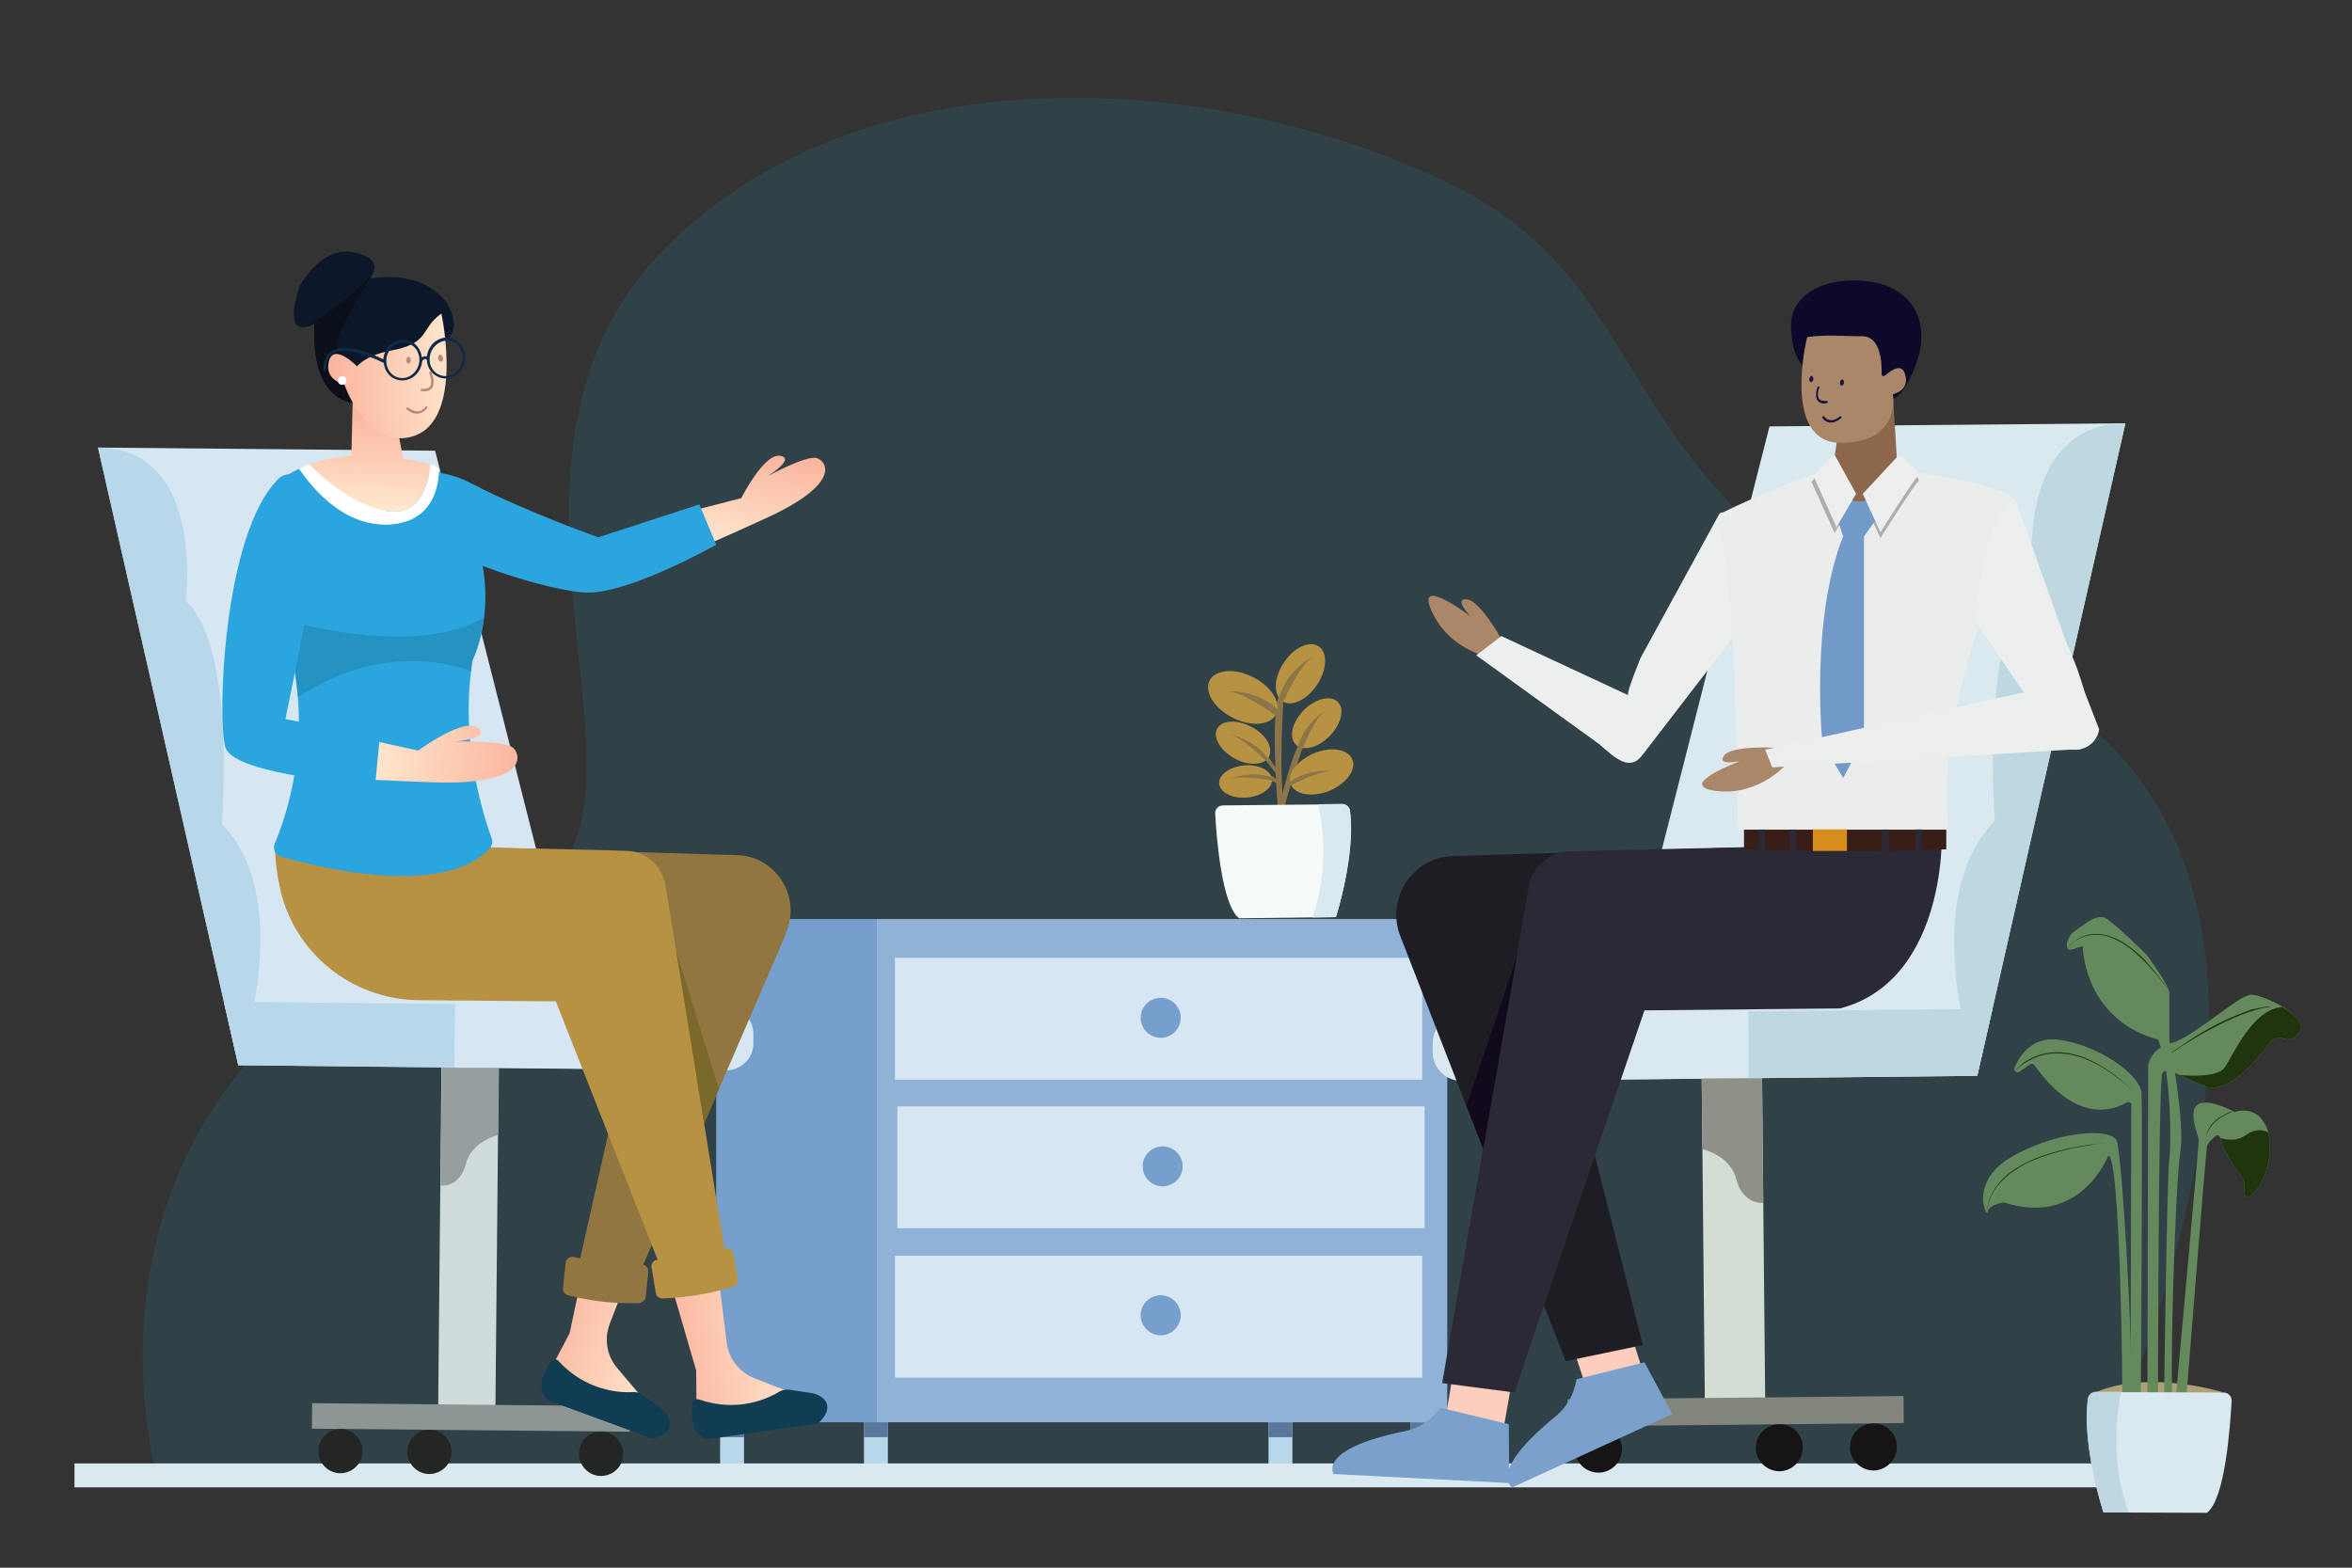 <?xml version="1.0" encoding="utf-8"?>
<!-- Generator: Adobe Illustrator 25.4.1, SVG Export Plug-In . SVG Version: 6.00 Build 0)  -->
<svg version="1.1" id="Layer_1" xmlns="http://www.w3.org/2000/svg" xmlns:xlink="http://www.w3.org/1999/xlink" x="0px" y="0px"
	 viewBox="0 0 600 400" style="enable-background:new 0 0 600 400;" xml:space="preserve">
<rect x="0" y="0" width="600" height="400" fill="#333333" stroke="none"/>
<style type="text/css">
	.st0{opacity:0.13;fill:#2AA5DE;}
	.st1{fill:#B9D7EA;}
	.st2{fill:#59779A;}
	.st3{fill:#91B2D7;}
	.st4{fill:#769FCD;}
	.st5{fill:#D6E6F2;}
	.st6{fill:#DAE9EF;}
	.st7{fill:#AFA177;}
	.st8{fill:#63895D;}
	.st9{fill:#20350E;}
	.st10{fill:#BED8E2;}
	.st11{fill:#D2DDD3;}
	.st12{fill:#83867D;}
	.st13{fill:#161414;}
	.st14{fill:#8F9088;}
	.st15{fill:#FDCDBD;}
	.st16{fill:#79A1CB;}
	.st17{fill:#1F1D24;}
	.st18{fill:#2C2936;}
	.st19{fill:#100A1C;}
	.st20{fill:#AA8768;}
	.st21{fill:#EDEFEE;}
	.st22{fill:#EBECEC;}
	.st23{fill:#B0ADAE;}
	.st24{fill:#729AC8;}
	.st25{fill:#8C674C;}
	.st26{fill:#0D092A;}
	.st27{fill:#181045;}
	.st28{fill:#381E16;}
	.st29{fill:#D78D1C;}
	.st30{fill:#8C7546;}
	.st31{fill:#B69242;}
	.st32{fill:#F6FAF9;}
	.st33{fill:#D0DCDB;}
	.st34{fill:#8C9695;}
	.st35{fill:#232625;}
	.st36{fill:#969E9F;}
	.st37{fill:url(#SVGID_1_);}
	.st38{fill:#103D52;}
	.st39{fill:url(#SVGID_00000026842787713645150060000003350556331230628996_);}
	.st40{fill:#91763F;}
	.st41{fill:#7B692C;}
	.st42{fill:url(#SVGID_00000086655225770156188340000011847845021355347610_);}
	.st43{fill:#2AA5DE;}
	.st44{fill:url(#SVGID_00000076593427697883463050000010836677452334236581_);}
	.st45{fill:#FFFFFF;}
	.st46{opacity:0.5;fill:#2083A5;}
	.st47{fill:#0C182A;}
	.st48{fill:#0A0F19;}
	.st49{fill:url(#SVGID_00000046312257578174677520000012701275506442945424_);}
	.st50{fill:url(#SVGID_00000134969602814093239900000017881518375503358614_);}
	.st51{fill:#BC8877;}
	.st52{fill:#0F2A47;}
	.st53{fill:url(#SVGID_00000129894720448551128580000012650290332391611568_);}
</style>
<path class="st0" d="M534.9,375c0,0,79.2-161.1-25.6-203.5S428.9,75.4,369.7,46.8S221.5,12.2,170.5,62.5
	c-58,57.1,8.7,151.5-40,167.1C9.8,268.2,39.7,375,39.7,375H534.9z"/>
<g>
	<g>
		<g>
			<g>
				<rect x="323.6" y="362.7" class="st1" width="6.1" height="11.2"/>
				<rect x="359.8" y="362.7" class="st1" width="6.1" height="11.2"/>
				<rect x="323.6" y="362.9" class="st2" width="6.1" height="3.8"/>
				<rect x="359.8" y="362.9" class="st2" width="6.1" height="3.8"/>
				<rect x="223.5" y="234.5" class="st3" width="145.7" height="128.4"/>
				<rect x="182.7" y="234.5" class="st4" width="40.8" height="128.4"/>
				<rect x="228.3" y="244.4" class="st5" width="134.5" height="31.1"/>
				<circle class="st4" cx="296.1" cy="259.7" r="5.1"/>
				<rect x="228.9" y="282.3" class="st5" width="134.5" height="31.1"/>
				<path class="st4" d="M301.7,297.6c0,2.8-2.3,5.1-5.1,5.1c-2.8,0-5.1-2.3-5.1-5.1c0-2.8,2.3-5.1,5.1-5.1
					C299.4,292.5,301.7,294.8,301.7,297.6z"/>
				<rect x="228.3" y="320.4" class="st5" width="134.5" height="31.1"/>
				<circle class="st4" cx="296.1" cy="335.6" r="5.1"/>
				<rect x="183.7" y="362.9" class="st1" width="6.1" height="11.2"/>
				<rect x="220.4" y="362.9" class="st1" width="6.1" height="11.2"/>
				<rect x="183.7" y="362.9" class="st2" width="6.1" height="3.8"/>
				<rect x="220.4" y="362.9" class="st2" width="6.1" height="3.8"/>
			</g>
		</g>
	</g>
	<rect x="19" y="373.4" class="st6" width="540" height="6.1"/>
	<g>
		<path class="st7" d="M566.9,355.2c0,0-18.2-5.7-32-0.1C534.8,355.2,550.5,360.2,566.9,355.2z"/>
		<path class="st8" d="M537.8,294.9c0,0-7,18.3-26.6,11.9c0,0-4.1,0.6-4.1,2.5c0,1.9-5.4-7.9,6.7-14.5c12-6.6,25-6.9,26.2-3.7
			c1.3,3.2,4.3,53.1,3.6,66.1l-2.2,0C541.5,357.2,541,294.3,537.8,294.9z"/>
		<path class="st8" d="M542.5,281.3c-3.4,2-12.8,5.5-23.5-9.5c-0.3-0.4-0.8-0.5-1.2-0.2c-0.6,0.4-1.6,1.1-2.6,1.8
			c-0.7,0.5-1.7-0.2-1.3-1c1.5-3.4,4.7-8,11.3-7.1c10.1,1.3,20.8,8.9,21.1,13.6c0.3,4.3-0.1,74.2-0.2,79.4c0,0.5-0.4,0.9-0.9,0.9
			l-0.8,0c-0.5,0-0.9-0.4-0.9-0.9l0.2-76.1C543.9,281.4,543.1,281,542.5,281.3z"/>
		<path class="st8" d="M586.6,263.4c-1.4,1.9-2.9,2-4.1,1.6c-1.3-0.5-2.8,0-3.6,1.2c-3.3,4.5-10.8,13.3-16.5,10.9
			c-2.7-1.1-4.8-2.1-6.3-2.8c-2.7-1.2-3.8-1.6-4.5-0.4c-1,1.9-1.1,83.4-1.1,83.4l-2.7-0.2l0.2-85.3c0,0,0.6-4.4,6-5.7
			c5.4-1.3,17.1-12.3,20.3-12.3c1.5,0,4.9,1.3,7.9,3C585.4,258.9,588.1,261.4,586.6,263.4z"/>
		<path class="st9" d="M586.6,263.4c-1.4,1.9-2.9,2-4.1,1.6c-1.3-0.5-2.8,0-3.6,1.2c-3.3,4.5-10.8,13.3-16.5,10.9
			c-2.7-1.1-4.8-2.1-6.3-2.8c3.7,0.3,9.7,0.4,11.4-1.9c2.2-3.1,6.9-14.7,14.7-15.5C585.4,258.9,588.1,261.4,586.6,263.4z"/>
		<path class="st8" d="M574,305.2c-0.5,0.3-1.1,0.2-1.3-0.4c-0.2-0.4-0.3-1.1-0.2-2.1c0.1-0.8-0.1-1.7-0.6-2.3
			c-1.5-2-4.5-6.3-5.5-10c0-0.1,0-0.2-0.1-0.2c-0.1-0.5-0.7-0.7-1-0.4c-0.9,0.7-2.1,1.8-2.3,2.8c-0.3,1.6-5.2,63.2-5.2,63.2
			l-2.7,0.2c0,0,5.8-63.5,5.8-65.1c0-1.6-6.6-14.9,9.2-7.2c0,0,5.4-1.9,7.9,3.5c0.2,0.5,0.5,1.1,0.6,1.7
			C580,294.2,578.1,302.2,574,305.2z"/>
		<path class="st9" d="M582,256.9c-0.3-0.1-0.7-0.1-1.1-0.1l-0.5,0c-0.2,0-0.4,0-0.5,0c-0.2,0-0.4,0-0.5,0l-0.5,0.1l-0.5,0.1
			c-0.2,0-0.4,0.1-0.5,0.1c-0.4,0.1-0.7,0.1-1.1,0.2l-1,0.3l-0.5,0.1c-0.2,0-0.3,0.1-0.5,0.2l-1,0.3c-2.7,0.9-5.3,2.1-7.9,3.4
			c-0.6,0.3-1.3,0.7-1.9,1c-0.6,0.3-1.3,0.7-1.9,1l-1.9,1.1c-0.6,0.4-1.2,0.7-1.8,1.1l-1.8,1.1c-0.6,0.4-1.2,0.8-1.8,1.2l-3.6,2.4
			l3.5-2.5c0.6-0.4,1.2-0.8,1.8-1.2l1.8-1.2c0.3-0.2,0.6-0.4,0.9-0.6l0.9-0.6l1.9-1.1c0.6-0.4,1.3-0.7,1.9-1.1
			c0.6-0.3,1.3-0.7,1.9-1c1.3-0.6,2.6-1.3,3.9-1.8c0.7-0.3,1.3-0.6,2-0.8l1-0.4l0.5-0.2c0.2-0.1,0.3-0.1,0.5-0.2l1-0.3
			c0.2,0,0.3-0.1,0.5-0.1l0.5-0.1l1.1-0.2c0.4-0.1,0.7-0.1,1.1-0.2c0.2,0,0.4-0.1,0.5-0.1l0.5,0l0.5,0c0.2,0,0.4,0,0.5,0
			c0.2,0,0.4,0,0.5,0l0.5,0C581.3,256.8,581.7,256.8,582,256.9z"/>
		<path class="st9" d="M574,305.2c-0.5,0.3-1.1,0.2-1.3-0.4c-0.2-0.4-0.3-1.1-0.2-2.1c0.1-0.8-0.1-1.7-0.6-2.3
			c-1.5-2-4.5-6.3-5.5-10c0.9,0.1,3.7,1.3,6.7-0.9c2.2-1.6,4.3-1.2,5.5-0.6C580,294.2,578.1,302.2,574,305.2z"/>
		<path class="st8" d="M550.5,265.2c0,0-17.1-3.2-19.2-23.1c0,0,1-1.3-2.2,0c-3.2,1.3-1.6-3.5,0-4.4c1.6-0.9,5.4-4.7,7.9-3.5
			c2.5,1.3,10.7,9.5,10.7,9.5s5.7,7.9,5.7,9.5c0,1.6,0,12,0,12s4.1,21.2,2.8,28.8c-1.3,7.6-3,62.9-1.7,66.4l-2.5,0
			c0,0,0.8-61.6,1.4-64.8C553.9,292.4,554,273.5,550.5,265.2z"/>
		<path class="st9" d="M507,309.6c-0.1-0.8,0-1.6,0.2-2.4c0.2-0.8,0.4-1.5,0.8-2.3c0.7-1.4,1.6-2.8,2.7-3.9c2.2-2.3,5.1-3.9,8-5.2
			c2.9-1.2,6-2.1,9.1-2.8c3.1-0.7,6.3-1.1,9.4-1.4l-2.4,0.3c-0.8,0.1-1.6,0.3-2.3,0.4c-0.8,0.1-1.6,0.3-2.3,0.4l-1.2,0.2l-1.2,0.3
			c-3.1,0.7-6.1,1.6-9,2.8c-1.5,0.6-2.9,1.3-4.2,2.2c-1.3,0.8-2.6,1.8-3.7,2.9c-1.1,1.1-2.1,2.4-2.8,3.8
			C507.4,306.5,506.9,308,507,309.6z"/>
		<path class="st9" d="M514.1,273.2c0.4-0.6,1-1.1,1.5-1.5c0.5-0.5,1.1-0.9,1.7-1.2c1.2-0.7,2.6-1.3,4-1.6c1.4-0.3,2.8-0.5,4.3-0.4
			c1.4,0.1,2.8,0.3,4.2,0.7c2.7,0.8,5.3,2.1,7.7,3.7c2.4,1.6,4.5,3.4,6.6,5.4l-1.6-1.4c-0.5-0.5-1.1-0.9-1.6-1.3
			c-1.1-0.9-2.3-1.7-3.4-2.5c-2.4-1.6-4.9-2.8-7.6-3.6c-1.4-0.4-2.7-0.6-4.1-0.7c-1.4-0.1-2.8,0-4.2,0.3c-1.4,0.3-2.7,0.8-3.9,1.5
			C516.2,271.3,515.1,272.2,514.1,273.2z"/>
		<path class="st9" d="M569.9,283.5c-0.4,0.1-0.8,0.3-1.2,0.5c-0.4,0.2-0.8,0.3-1.2,0.6c-0.8,0.4-1.5,0.9-2.1,1.4
			c-0.7,0.5-1.2,1.2-1.7,1.9l-0.3,0.5l-0.3,0.6c0,0.1-0.1,0.2-0.1,0.3l-0.1,0.3c-0.1,0.2-0.1,0.4-0.2,0.6c0.2-0.8,0.4-1.7,0.9-2.4
			c0.4-0.8,1-1.4,1.7-2c0.7-0.6,1.4-1,2.2-1.4C568.2,283.9,569.1,283.6,569.9,283.5z"/>
		<path class="st9" d="M527.4,242c0.4-0.6,0.9-1.1,1.4-1.5c0.5-0.4,1.1-0.8,1.7-1.2c1.2-0.6,2.6-1,4-1c1.4,0,2.8,0.2,4.1,0.7
			c1.3,0.5,2.6,1.1,3.7,1.9c1.1,0.8,2.2,1.6,3.3,2.6c0.3,0.2,0.5,0.5,0.8,0.7l0.7,0.7c0.2,0.3,0.5,0.5,0.7,0.8l0.7,0.8
			c1.8,2.1,3.5,4.3,5,6.6c-0.8-1.1-1.6-2.2-2.5-3.3l-0.6-0.8l-0.7-0.8l-0.7-0.8c-0.2-0.3-0.5-0.5-0.7-0.8c-1.9-2-3.9-4-6.2-5.5
			c-1.1-0.8-2.4-1.4-3.6-1.9c-1.3-0.5-2.6-0.7-4-0.7C531.8,238.5,529.1,239.8,527.4,242z"/>
		<path class="st6" d="M536.6,385.9L563,386c4.7-3.6,5.9-22.1,6.3-28.5c0.1-1.2-0.9-2.2-2.1-2.2l-32.4-0.1c-1.1,0-2,0.8-2.1,1.8
			C531,368.9,536.6,385.9,536.6,385.9z"/>
		<path class="st10" d="M536.6,385.9l6.4,0c-4.7-12.7-3-25.5-1.9-30.8l-6.4,0c-1.1,0-2,0.8-2.1,1.8
			C531,368.9,536.6,385.9,536.6,385.9z"/>
	</g>
	<g>
		<g>
			<polygon class="st6" points="504.4,274.5 542.2,108 451.4,108.8 409,275.5 			"/>
			<path class="st6" d="M446.1,275.1l-73.2,0.7c-4.1,0-7.4-3.2-7.4-7.3l0-2.4c0-4.1,3.2-7.4,7.3-7.4L446,258L446.1,275.1z"/>
			<path class="st10" d="M542.2,108l-33.9,149.4l-3.9,17.2c0,0-2.6-7.2-4.3-17.1c-2.6-14.8-3.4-35.6,8.8-48.1c0,0-3.9-47.9,9.7-60.1
				C518.6,149.3,513.1,108.2,542.2,108z"/>
			<polygon class="st10" points="508.3,257.4 504.4,274.5 446.1,275.1 446,258 			"/>
			
				<rect x="434.5" y="275" transform="matrix(1 -9.674614e-03 9.674614e-03 1 -3.052 4.293)" class="st11" width="15.4" height="85.1"/>
			
				<rect x="399.9" y="356.6" transform="matrix(1 -9.679079e-03 9.679079e-03 1 -3.464 4.302)" class="st12" width="85.7" height="6.9"/>
			
				<ellipse transform="matrix(0.214 -0.977 0.977 0.214 -40.781 688.931)" class="st13" cx="407.7" cy="369.8" rx="6" ry="6"/>
			<path class="st13" d="M459.9,369.3c0,3.3-2.6,6-5.9,6.1c-3.3,0-6-2.6-6.1-5.9c0-3.3,2.6-6,5.9-6.1
				C457.2,363.3,459.9,366,459.9,369.3z"/>
			<path class="st13" d="M483.9,369.1c0,3.3-2.6,6-5.9,6.1c-3.3,0-6-2.6-6.1-5.9c0-3.3,2.6-6,5.9-6.1
				C481.2,363.1,483.9,365.8,483.9,369.1z"/>
			<path class="st14" d="M434.1,275.2l0.2,18c0,0,7.1,1.6,8.6,7.6c1.8,6.8,6.9,6.1,6.9,6.1l-0.3-31.8L434.1,275.2z"/>
		</g>
		<g>
			<polygon class="st15" points="414.8,336.3 419.3,350.6 405,355.2 399.9,339.6 			"/>
			<path class="st16" d="M419.5,347.6l7.1,13.2l-40.8,18.7c0,0-6.7-3.6,10.9-18c2.5-2,4.3-4.8,5.1-7.9l0.4-1.7L419.5,347.6z"/>
			<path class="st17" d="M419.1,343.2l-19.7,4.1l-42.2-108.5c-3.7-9.6,3.2-20.1,13.5-20.4l80.8-2.4l-3.1,41.5l-51.2-0.8L419.1,343.2
				z"/>
			<polygon class="st15" points="385.9,351.2 383.3,366 368.5,363.4 371.2,347.3 			"/>
			<path class="st16" d="M384.9,363.4l0.1,15l-44.8-2.3c0,0-4.3-6.3,18-10.9c3.2-0.6,6-2.3,8.2-4.7l1.1-1.3L384.9,363.4z"/>
			<path class="st18" d="M495.3,215c0,0,0.3,35.5-25.9,42.3l-49.9,0.5l-33.2,97.5l-18.4-2.4L390,226.2c0.9-5.1,5.3-8.9,10.5-9
				L495.3,215z"/>
			<polygon class="st19" points="387,243.8 374.1,282.2 378.4,293.1 			"/>
			<path class="st20" d="M380.4,167.8c0,0-10.5-1.7-15.1-11.7c-4.6-9.8,9.9,1.2,9.9,1.2s-4.5-4.6-1.1-4.4c3.4,0.2,8.9,10.1,8.9,10.1
				L380.4,167.8z"/>
			<path class="st21" d="M440,131.1c-0.4-0.5-1.2-0.4-1.5,0.2l-20,36.6c0,0.1-3.9,9.4-3.1,9.5L383,162.3l-6.4,4.9
				c0,0,31.4,22.7,31.4,22.7c4.2,3.7,7.9,7.1,11.1,2.6l24.7-32.1C443.8,160.4,447.8,139.7,440,131.1z"/>
			<path class="st22" d="M475.4,118.9c0,0,36.7,3.4,39,9.2c2.3,5.7-21.8,49.3-17.2,83.7h-53.9c0,0,0-62.2-4.9-78.1
				c-0.4-1.2,0.2-2.6,1.4-3.1C446.9,127.1,469.6,116.9,475.4,118.9z"/>
			<path class="st23" d="M484.4,117.6c0,0,6,4.5,5,5.2c-1,0.7-9.7,14.5-9.7,14.5l-4.5-9.8L484.4,117.6z"/>
			<path class="st23" d="M473,127.5l-5,8.5l-5.9-13.1c0,0,4.5-5.2,5.5-5.2L473,127.5z"/>
			<path class="st24" d="M475.5,136.9v51.5l-5.3,10.1l-5.3-8.8c0,0-3.2-31.5,5.3-52.9l-2.5-7.3l5.9-3.6l6.7,4.2L475.5,136.9z"/>
			<g>
				<path class="st25" d="M482.9,100.9l1.3,21.2c0.1,1.7-0.8,3.2-2.4,3.9c-4,1.8-11.5,4.2-14-2.6c-0.4-1.1-0.5-2.3-0.3-3.5l2.8-18.6
					L482.9,100.9z"/>
				<path class="st26" d="M464.9,95.3c0,0-7.6,1.2-8-11.8c-0.3-9.5,10.8-13.5,21.5-11.4c10.7,2.1,16.2,12.8,7.3,27.1
					C481.4,106,470.3,102.9,464.9,95.3z"/>
				<path class="st20" d="M461,86c0,0-6.7,27.1,8.7,27c15.4-0.1,13.2-12.4,13.2-12.4s4.4-0.9,3.1-5.1c-0.9-3-3.6-1-5.1,0.3
					c-0.4,0.3-1,0.1-0.9-0.4c0.1-3-0.3-9.5-4.8-9.6C469.4,85.8,466.7,85.3,461,86z"/>
				<g>
					<path class="st27" d="M464.9,102.9c-0.5-0.1-1-0.3-1.2-0.7c-0.9-1.2-0.1-3.4,0-3.5c0.1-0.1,0.2-0.2,0.3-0.1
						c0.1,0.1,0.2,0.2,0.1,0.3c0,0-0.8,2,0,2.9c0.3,0.4,1,0.6,1.9,0.5c0.1,0,0.3,0.1,0.3,0.2c0,0.1-0.1,0.3-0.2,0.3
						C465.6,103,465.2,103,464.9,102.9z"/>
				</g>
				<g>
					<path class="st27" d="M466.7,107.8C466.7,107.8,466.7,107.8,466.7,107.8c-1.2-0.2-1.8-1.1-1.8-1.2c-0.1-0.1,0-0.3,0.1-0.4
						c0.1-0.1,0.3,0,0.4,0.1c0,0,0.5,0.8,1.5,0.9c0,0,0,0,0,0c0.7,0.1,1.5-0.2,2.4-0.9c0.1-0.1,0.3-0.1,0.4,0c0.1,0.1,0.1,0.3,0,0.4
						C468.5,107.6,467.6,107.9,466.7,107.8z"/>
				</g>
				<path class="st27" d="M462.6,96.8c-0.1,0.4-0.3,0.7-0.6,0.7c-0.3,0-0.5-0.4-0.4-0.9c0.1-0.4,0.3-0.7,0.6-0.7
					C462.4,96,462.6,96.4,462.6,96.8z"/>
				<path class="st27" d="M470.4,97.7c-0.1,0.4-0.3,0.7-0.6,0.7c-0.3,0-0.5-0.4-0.4-0.9c0.1-0.4,0.3-0.7,0.6-0.7
					C470.3,96.9,470.4,97.3,470.4,97.7z"/>
			</g>
			<path class="st21" d="M484.4,116.1c0,0,6,4.5,5,5.2c-1,0.7-9.7,14.5-9.7,14.5l-4.5-9.8L484.4,116.1z"/>
			<path class="st21" d="M473.5,126l-5,8.5l-5.9-13.1c0,0,4.5-5.2,5.5-5.2L473.5,126z"/>
			<path class="st28" d="M444.9,216.7c17.2,0.6,34.4,0.7,51.6,0v-5c-17.2,0-34.4,0-51.6,0V216.7z"/>
			
				<rect x="462.4" y="211.7" transform="matrix(-1 -1.224647e-16 1.224647e-16 -1 933.567 428.821)" class="st29" width="8.7" height="5.5"/>
			
				<rect x="488.7" y="211.7" transform="matrix(-1 -1.224647e-16 1.224647e-16 -1 979.048 428.547)" class="st18" width="1.7" height="5.2"/>
			
				<rect x="480.1" y="211.7" transform="matrix(-1 -1.224647e-16 1.224647e-16 -1 961.914 428.865)" class="st18" width="1.7" height="5.5"/>
			
				<rect x="456.5" y="211.7" transform="matrix(-1 -1.224647e-16 1.224647e-16 -1 914.74 428.865)" class="st18" width="1.7" height="5.5"/>
			
				<rect x="448.6" y="211.7" transform="matrix(-1 -1.224647e-16 1.224647e-16 -1 898.875 428.865)" class="st18" width="1.7" height="5.5"/>
			<path class="st20" d="M455.2,195.5c0,0-7,7.7-17.5,6.3c-10.5-1.4,6.2-7.6,6.2-7.6s-6.1,1.3-4.1-1.4c2-2.7,13-2,13-2L455.2,195.5z
				"/>
			<path class="st21" d="M512.8,127.7c0.4-0.5,1.2-0.4,1.5,0.2l13.2,37.1c0,0.1,0.2,0.1,0.2,0l2.3,5.9l1.9,5.9c0,0,3.6,9.3,3.6,9.3
				c-0.9,5.5-7.9,7.1-11.1,2.6L504,158.6C504,158.6,505,136.3,512.8,127.7z"/>
			<polygon class="st21" points="522.4,175.3 450.3,191.3 452.1,195.8 530.9,191.1 			"/>
		</g>
	</g>
	<g>
		<g>
			<path class="st30" d="M332.7,189.6c0,0-3.6,10.4-5.1,16.7l-1.4,0.1c0,0,3.6-15.7,5.9-17.4L332.7,189.6z"/>
			<path class="st31" d="M335.2,192.2c-4.3,1.8-7,5.4-5.9,8s5.5,3.3,9.8,1.6c4.3-1.8,7-5.4,5.9-8
				C343.9,191.1,339.5,190.4,335.2,192.2z"/>
			<path class="st30" d="M327.5,177.2c0,0-1.6,22.8,0.4,29.4l-1.9-0.2c0,0-2.3-27.2,0.8-29.5L327.5,177.2z"/>
			<polygon class="st30" points="326.3,197.1 322.8,192 322.2,193.1 326.2,198.3 			"/>
			<path class="st30" d="M326.1,199.2c0,0-2.2-1.9-3.4-1.8l0.1,1.4c0,0,3,0.8,3.2,1.3C326.2,200.7,326.1,199.2,326.1,199.2z"/>
			<path class="st31" d="M332.5,181.3c-2.9,3-3.8,7-1.9,8.7c1.9,1.8,5.7,0.8,8.7-2.3c2.9-3,3.8-7,1.9-8.7
				C339.3,177.3,335.4,178.3,332.5,181.3z"/>
			<path class="st31" d="M327.5,169.1c-2.6,3.9-2.7,8.2-0.4,9.8c2.4,1.6,6.3-0.3,8.9-4.2c2.6-3.9,2.7-8.2,0.4-9.8
				C334,163.4,330,165.2,327.5,169.1z"/>
			<path class="st31" d="M319.7,172.8c-4.7-2.4-9.6-2-11.1,0.8c-1.5,2.8,1.1,7.1,5.8,9.5c4.7,2.4,9.6,2,11.1-0.8
				C327,179.4,324.4,175.2,319.7,172.8z"/>
			<path class="st31" d="M319.3,185.5c-3.6-2-7.6-1.8-8.8,0.4c-1.2,2.2,0.8,5.6,4.4,7.6c3.6,2,7.6,1.8,8.8-0.4
				C324.9,190.8,323,187.4,319.3,185.5z"/>
			<path class="st31" d="M317.5,195.3c-3.7,0.3-6.6,2.3-6.5,4.6c0.2,2.3,3.3,3.9,7,3.6c3.7-0.3,6.6-2.3,6.5-4.6
				C324.3,196.6,321.2,195,317.5,195.3z"/>
			<path class="st30" d="M327.3,179.1c0,0,4.3-9.6,7.7-11.6c0,0-6.7,3.2-8.8,10.8L327.3,179.1z"/>
			<path class="st30" d="M325.6,182.7c0,0-8.5-6.3-12.4-6.3c0,0,7.5-0.6,13.1,4.9L325.6,182.7z"/>
			<path class="st30" d="M323,194.2c0,0-6.2-6.3-9.4-6.8c0,0,6.1,0.9,9.9,6.2L323,194.2z"/>
			<path class="st30" d="M324.7,199.2c0,0-8.7-1.7-11.6-0.2c0,0,5.5-2.7,11.7-0.6L324.7,199.2z"/>
			<path class="st30" d="M329.2,200.4c0,0,7.8-4.1,11-3.6c0,0-6.1-1-11.3,2.8L329.2,200.4z"/>
			<path class="st30" d="M332.2,191.2c0,0,3.2-8.2,6-9.9c0,0-5.6,3.1-7.1,9.4L332.2,191.2z"/>
		</g>
		<g>
			<path class="st32" d="M340.8,234l-24.7,0.3c-4.4-3.3-5.8-20.7-6.1-26.7c-0.1-1.1,0.8-2.1,2-2.1l30.4-0.3c1,0,1.9,0.7,2,1.7
				C345.9,218,340.8,234,340.8,234z"/>
			<path class="st6" d="M340.8,234l-6,0.1c4.3-12,2.6-23.9,1.5-28.9l6-0.1c1,0,1.9,0.7,2,1.7C345.9,218,340.8,234,340.8,234z"/>
		</g>
	</g>
	<g>
		<g>
			<polygon class="st5" points="60.8,271.8 25,114.2 111,115 151,272.7 			"/>
			<path class="st5" d="M115.9,272.4l69.3,0.7c3.8,0,7-3,7-6.9l0-2.3c0-3.8-3-7-6.9-7l-69.3-0.7L115.9,272.4z"/>
			<path class="st1" d="M25,114.2l32.1,141.4l3.7,16.3c0,0,2.4-6.8,4.1-16.2c2.5-14,3.2-33.7-8.3-45.5c0,0,3.7-45.4-9.2-56.8
				C47.3,153.3,52.6,114.5,25,114.2z"/>
			<polygon class="st1" points="57.1,255.6 60.8,271.8 115.9,272.4 116.1,256.2 			"/>
			
				<rect x="112.3" y="272.4" transform="matrix(-1 -9.675381e-03 9.675381e-03 -1 236.024 634.475)" class="st33" width="14.6" height="88.5"/>
			
				<rect x="79.7" y="358.4" transform="matrix(-1 -9.679911e-03 9.679911e-03 -1 236.904 724.48)" class="st34" width="81.1" height="6.5"/>
			<path class="st35" d="M147.7,370.9c0,3.1,2.5,5.7,5.6,5.7c3.1,0,5.7-2.5,5.7-5.6c0-3.1-2.5-5.7-5.6-5.7
				C150.3,365.2,147.7,367.7,147.7,370.9z"/>
			<path class="st35" d="M103.9,370.4c0,3.1,2.5,5.7,5.6,5.7c3.1,0,5.7-2.5,5.7-5.6s-2.5-5.7-5.6-5.7
				C106.5,364.8,103.9,367.3,103.9,370.4z"/>
			<path class="st35" d="M81.2,370.2c0,3.1,2.5,5.7,5.6,5.7c3.1,0,5.7-2.5,5.7-5.6c0-3.1-2.5-5.7-5.6-5.7
				C83.8,364.6,81.2,367.1,81.2,370.2z"/>
			<path class="st36" d="M127.3,272.5l-0.2,17.1c0,0-6.7,1.5-8.2,7.2c-1.7,6.5-6.5,5.7-6.5,5.7l0.3-30.1L127.3,272.5z"/>
		</g>
		<g>
			
				<linearGradient id="SVGID_1_" gradientUnits="userSpaceOnUse" x1="823.274" y1="-311.485" x2="858.644" y2="-311.485" gradientTransform="matrix(0.99 -0.141 0.141 0.99 -601.69 760.101)">
				<stop  offset="0" style="stop-color:#FBB59E"/>
				<stop  offset="1" style="stop-color:#FFEBD1"/>
			</linearGradient>
			<path class="st37" d="M165.4,307.8l12.2,41.9l0.1,12.6l30.6-4.4l-16-6.3c-3.7-1.5-6.4-4.9-6.9-8.9l-4.6-37.2L165.4,307.8z"/>
			<path class="st38" d="M176.6,358.2c-0.3,2.8-0.2,8.2,4,9l28.1-4c0,0,4.9-4.2,0.6-6.9c-0.8-0.5-1.7-0.8-2.6-0.9l-5.2-0.8
				c-0.9-0.1-1.9,0-2.7,0.5c-2.8,1.7-10.6,5.4-20.4,2C177.6,356.8,176.7,357.4,176.6,358.2z"/>
		</g>
		<g>
			
				<linearGradient id="SVGID_00000023974098586176600450000018436509641953637551_" gradientUnits="userSpaceOnUse" x1="1701.893" y1="1710.829" x2="1737.263" y2="1710.829" gradientTransform="matrix(0.939 0.344 -0.344 0.939 -865.897 -1867.607)">
				<stop  offset="0" style="stop-color:#FBB59E"/>
				<stop  offset="1" style="stop-color:#FFEBD1"/>
			</linearGradient>
			<path style="fill:url(#SVGID_00000023974098586176600450000018436509641953637551_);" d="M154.4,297.6l-9.1,42.6l-5.9,11.2
				l29,10.6L157.4,349c-2.6-3.1-3.3-7.3-1.9-11.1l13.5-35L154.4,297.6z"/>
			<path class="st38" d="M140.5,347.4c-1.6,2.3-4.1,7.1-0.7,9.9l26.7,9.8c0,0,6.3-1.3,3.8-5.8c-0.5-0.8-1.1-1.5-1.9-2.1l-4.3-3.2
				c-0.8-0.6-1.7-0.9-2.7-0.8c-3.3,0.2-11.9-0.3-18.9-7.9C142,346.6,141,346.7,140.5,347.4z"/>
		</g>
		<path class="st40" d="M200.7,237.5l-0.4,1.2l-16.9,39.2l-3.7,8.6l-16.5,38.3l-15.6-1.9l15.4-68.5l-48.5,0.8l-2.9-39.3l76.5,2.3
			c0.5,0,1,0,1.4,0.1C198.4,219.5,204.1,228.9,200.7,237.5z"/>
		<path class="st31" d="M185.4,322.4l-15.3,5l-28.3-71.9l-35-0.3C89.5,255,74.7,242.9,71.3,226c-1.3-6.2-1.2-11-1.2-11l83.1,1.9
			l6.6,0.2c4.9,0.1,9,3.7,9.9,8.5l0.5,2.9l2.3,14.1l4.7,29L185.4,322.4z"/>
		<path class="st40" d="M163,332.5c-6.1,0.2-12.1-0.5-18.1-2c-0.8-0.2-1.4-1-1.3-1.8l0.7-6.5c0.1-1,1.1-1.7,2.1-1.5
			c5.6,1.4,11.3,2.1,17.2,1.9c1,0,1.9,0.8,1.8,1.9l-0.7,6.5C164.6,331.8,163.8,332.4,163,332.5z"/>
		<path class="st31" d="M187,328.3c-5.9,1.8-11.8,2.8-18,3c-0.9,0-1.6-0.6-1.7-1.4l-1.1-6.5c-0.2-1,0.6-2,1.7-2
			c5.8-0.1,11.5-1.1,17-2.8c1-0.3,2,0.3,2.2,1.3l1.1,6.5C188.4,327.2,187.8,328,187,328.3z"/>
		<polygon class="st41" points="183.4,277.9 179.6,286.6 177.2,271.6 172.5,242.6 		"/>
		<g>
			<g>
				
					<linearGradient id="SVGID_00000168825770545999310480000016269070229010281899_" gradientUnits="userSpaceOnUse" x1="-3198.298" y1="-3557.744" x2="-3170.961" y2="-3557.744" gradientTransform="matrix(-0.173 0.985 0.985 0.173 3145.249 3881.082)">
					<stop  offset="0" style="stop-color:#FBB59E"/>
					<stop  offset="1" style="stop-color:#FFEBD1"/>
				</linearGradient>
				<path style="fill:url(#SVGID_00000168825770545999310480000016269070229010281899_);" d="M176.7,130.3l12.4-3.2
					c0,0,5.8-11.5,9.9-10.8c4.1,0.7-3.2,5.2-3.2,5.2s10.1-5.5,12.6-4.6c2.5,0.8,6.5,6.5-13.4,15.5c-19.9,9.1-15.7,6.8-15.7,6.8
					L176.7,130.3z"/>
				<path class="st43" d="M97,129.1c-2.5-3-1.4-6.9,2.4-7.9c5.1-1.2,13.1-2,21,2.2c12.9,6.8,32.2,13.7,32.2,13.7l25.8-8.4l4.3,10.3
					c0,0-21.1,11.9-32.2,12.2C141.2,151.5,106.7,140.9,97,129.1z"/>
			</g>
			<g>
				<path class="st43" d="M124.8,216.6c-12.1,12.6-43.7,4.7-53.1,2c-1.4-0.4-2.2-2-1.6-3.3c5.7-14,6.7-26.9,5.9-37.4
					c-0.7-8.4-2.5-15.2-4.1-19.9c-1.5-4.3-2.8-6.7-2.8-6.7l3.7-29.2c0.1-0.7,1.7-1.6,2.3-1.9c0.4-0.2,0.8-0.4,1.3-0.6
					c3.6,5.3,11.6,14.9,23.1,14.2c10.3-0.6,12.4-8.4,12.6-13.8c11.3,15.1,12.5,28.7,11.4,37.6c-0.8,6.7-2.9,10.8-2.9,10.8
					c-0.2,0.9-0.3,1.8-0.4,2.8c-2.6,19.5,3.4,37.8,5.3,42.9C125.7,214.9,125.5,216,124.8,216.6z"/>
				
					<linearGradient id="SVGID_00000165196337413529076310000006353367332433711791_" gradientUnits="userSpaceOnUse" x1="898.229" y1="106.117" x2="897.496" y2="131.328" gradientTransform="matrix(1 0 0 1 -803.53 0)">
					<stop  offset="0" style="stop-color:#FBB59E"/>
					<stop  offset="1" style="stop-color:#FFEBD1"/>
				</linearGradient>
				<path style="fill:url(#SVGID_00000165196337413529076310000006353367332433711791_);" d="M109.8,118.5
					c-0.5,4.9-2.4,12.8-10.4,12c-8.3-0.9-16.6-8.1-20.5-12C91.3,113.9,105.3,117.2,109.8,118.5z"/>
				<path class="st45" d="M112,120c-0.2,5.4-2.3,13.2-12.6,13.8c-11.5,0.6-19.5-8.9-23.1-14.2c0.8-0.4,1.7-0.8,2.6-1.1
					c3.9,3.9,12.2,11.1,20.5,12c8,0.8,9.9-7.1,10.4-12c0.9,0.3,1.5,0.5,1.5,0.5C111.5,119.4,111.8,119.7,112,120z"/>
				<path class="st46" d="M123.4,157.6c-0.8,6.7-2.9,10.8-2.9,10.8c-0.2,0.9-0.3,1.8-0.4,2.8c-6.2-2.3-23.9-6.6-44.1,6.7
					c-0.7-8.4-2.5-15.2-4.1-19.9C77.2,159.6,106.9,167.3,123.4,157.6z"/>
			</g>
			<g>
				<path class="st47" d="M113.5,87.1c0,0-13.1,7.3-19.8,11.7c-2.5,1.7-4.1,2.9-3.8,3.2c0.3,0.3,0.1,0.8-0.3,0.7
					c-3.1-0.6-9.9-3.5-9.4-19.1c0-0.3,0-0.7,0-1.1c0,0-0.8,0.5-1.8,0.8c-0.3,0.1-0.6,0.1-0.9,0.2c-0.8,0.1-1.6-0.2-2.1-1
					c-0.7-1.3-0.8-4.1,1.1-9.6c0,0,6.4-12.3,16.3-7.7c0,0,4.2,1.2,2.2,4.9c0,0,0,0,0,0c-0.1,0.2-0.2,0.4-0.3,0.6c0,0,0,0,0,0
					c-0.1,0.1-0.2,0.3-0.3,0.4c0,0,0,0,0.1,0c1-0.2,13.1-2.5,19.6,6.3C113.8,77.5,118.4,83.4,113.5,87.1z"/>
				<path class="st48" d="M94.9,70.1C94.9,70.1,94.9,70.2,94.9,70.1c-0.1,0.1-0.2,0.3-0.4,0.6c0,0,0,0,0,0c-0.1,0.1-0.2,0.3-0.2,0.4
					c-2,3.4-8.1,13.8-8.3,16.6c-0.2,1.7,3.9,6.7,7.7,11.1c-2.5,1.7-4.1,2.9-3.8,3.2c0.3,0.3,0.1,0.8-0.3,0.7
					c-3.1-0.6-9.9-3.5-9.4-19.1c0-0.3,0-0.7,0-1.1c0,0-0.8,0.5-1.8,0.8c-0.3,0.1-0.6,0.1-0.9,0.2C83.1,81.3,94.5,70.9,94.9,70.1z"/>
				<g>
					
						<linearGradient id="SVGID_00000125588714403189067380000000826978005645266352_" gradientUnits="userSpaceOnUse" x1="900.011" y1="105.172" x2="899.235" y2="131.856" gradientTransform="matrix(1 0 0 1 -803.53 0)">
						<stop  offset="0" style="stop-color:#FBB59E"/>
						<stop  offset="1" style="stop-color:#FFEBD1"/>
					</linearGradient>
					<path style="fill:url(#SVGID_00000125588714403189067380000000826978005645266352_);" d="M90,101.1l-0.4,17.1
						c0,1.1,1,3.1,1.8,3.7c2.4,1.9,9.4,2.1,11.1-3.6c0.3-0.8,0.3-1.7,0.1-2.6l-2.8-14.6L90,101.1z"/>
					
						<linearGradient id="SVGID_00000146482954617897011480000013131192212532480672_" gradientUnits="userSpaceOnUse" x1="888.274" y1="98.851" x2="922.053" y2="94.527" gradientTransform="matrix(1 0 0 1 -803.53 0)">
						<stop  offset="0" style="stop-color:#FBB59E"/>
						<stop  offset="1" style="stop-color:#FFEBD1"/>
					</linearGradient>
					<path style="fill:url(#SVGID_00000146482954617897011480000013131192212532480672_);" d="M112.6,80c0,0,6.4,29.4-8.9,31.7
						C93,113.3,87.8,98,87.8,98s-5.1-0.9-3.9-5.8c1.2-4.9,7.2,1.3,7.2,1.3s1.8-2.7,8.4-4C109.9,87.6,107,84,112.6,80z"/>
					<g>
						<path class="st51" d="M108.8,99.8c0.6-0.1,1.1-0.4,1.4-0.8c1-1.4-0.1-3.9-0.1-4c-0.1-0.2-0.2-0.2-0.4-0.2
							c-0.2,0.1-0.2,0.2-0.2,0.4c0,0,1,2.3,0.2,3.4c-0.4,0.5-1.1,0.7-2.1,0.6c-0.2,0-0.3,0.1-0.3,0.3c0,0.2,0.1,0.3,0.3,0.3
							C108,99.9,108.5,99.9,108.8,99.8z"/>
					</g>
					<g>
						<path class="st51" d="M106.9,105.5C106.9,105.5,106.9,105.5,106.9,105.5c1.4-0.3,2-1.4,2.1-1.4c0.1-0.1,0-0.3-0.1-0.4
							c-0.1-0.1-0.3,0-0.4,0.1c0,0-0.6,0.9-1.6,1.1c0,0,0,0,0,0c-0.8,0.2-1.8-0.2-2.8-0.9c-0.1-0.1-0.3-0.1-0.4,0.1
							c-0.1,0.1-0.1,0.3,0.1,0.4C104.8,105.4,105.9,105.7,106.9,105.5z"/>
					</g>
					<path class="st51" d="M111.8,91.5c0.1,0.5,0.4,0.8,0.8,0.8c0.3-0.1,0.5-0.5,0.4-1c-0.1-0.5-0.4-0.8-0.8-0.8
						C111.9,90.5,111.7,91,111.8,91.5z"/>
					<path class="st51" d="M103.6,91.9c0,0.5,0.3,0.9,0.6,0.9c0.3,0,0.6-0.4,0.6-0.9c0-0.5-0.3-0.9-0.6-0.9
						C103.9,91,103.7,91.4,103.6,91.9z"/>
				</g>
				<path class="st52" d="M82.5,94.3c0,0.2,0.1,0.3,0.3,0.3c0,0,0.1,0,0.1,0c0.2,0,0.3-0.2,0.3-0.3c0-2,0.6-3.3,1.8-4.1
					c3.6-2.2,11.6,1.8,12.9,2.4c0.2,2,1.5,3.8,3.5,4.3c2.6,0.7,5.3-0.9,6.1-3.7c0.1-0.4,0.2-0.8,0.2-1.1c0,0,0.1,0,0.1-0.1
					c0.2-0.2,0.4-0.4,0.7-0.4c0.2,0,0.4,0.2,0.4,0.3c0.1,2.1,1.5,3.9,3.5,4.5c2.6,0.7,5.3-0.9,6.1-3.7c0.8-2.8-0.7-5.6-3.3-6.4
					c-2.6-0.7-5.3,0.9-6.1,3.7c-0.1,0.3-0.2,0.7-0.2,1c-0.1-0.1-0.2-0.1-0.4-0.1c-0.3,0-0.6,0.1-0.9,0.3c-0.2-2-1.5-3.8-3.5-4.4
					c-2.6-0.7-5.3,0.9-6.1,3.7c-0.1,0.4-0.2,0.8-0.2,1.2c-2-1-9.5-4.5-13.2-2.2C83.2,90.5,82.5,92.1,82.5,94.3z M109.8,90.3
					c0.7-2.4,3.1-3.9,5.3-3.2c2.2,0.6,3.5,3.1,2.8,5.5c-0.7,2.4-3.1,3.9-5.3,3.2C110.3,95.2,109.1,92.8,109.8,90.3z M98.7,90.8
					c0.7-2.4,3.1-3.9,5.3-3.2c2.2,0.6,3.5,3.1,2.8,5.5c-0.7,2.4-3.1,3.9-5.3,3.2C99.3,95.7,98.1,93.2,98.7,90.8z"/>
				<circle class="st45" cx="87.3" cy="97.1" r="1.1"/>
			</g>
		</g>
		<g>
			
				<linearGradient id="SVGID_00000047027162157339162110000017187001777071002773_" gradientUnits="userSpaceOnUse" x1="2295.024" y1="271.08" x2="2335.598" y2="271.08" gradientTransform="matrix(-0.995 -9.720000e-02 -9.720000e-02 0.995 2442.422 147.73)">
				<stop  offset="0" style="stop-color:#FBB59E"/>
				<stop  offset="1" style="stop-color:#FFEBD1"/>
			</linearGradient>
			<path style="fill:url(#SVGID_00000047027162157339162110000017187001777071002773_);" d="M92.9,188.5l13.8,3
				c0,0,11.5-8.5,15.2-5.8c3.7,2.7-5.7,3.5-5.7,3.5s12.7-0.4,14.8,1.7c2.1,2.1,3.2,9.6-20.9,8.7c-24.1-0.9-18.8-1.1-18.8-1.1
				L92.9,188.5z"/>
			<path class="st43" d="M71.1,122.1c2-1.9,5.3-1.2,6.4,1.3c2,4.7,4.5,12.9,2.7,22.5c-2.7,15.1-7.4,37.6-7.4,37.6l24.1,4.4
				l-1.2,12.4c0,0-36-2.3-38.2-9.6C55.4,184.1,56.8,136.1,71.1,122.1z"/>
		</g>
	</g>
</g>
</svg>
